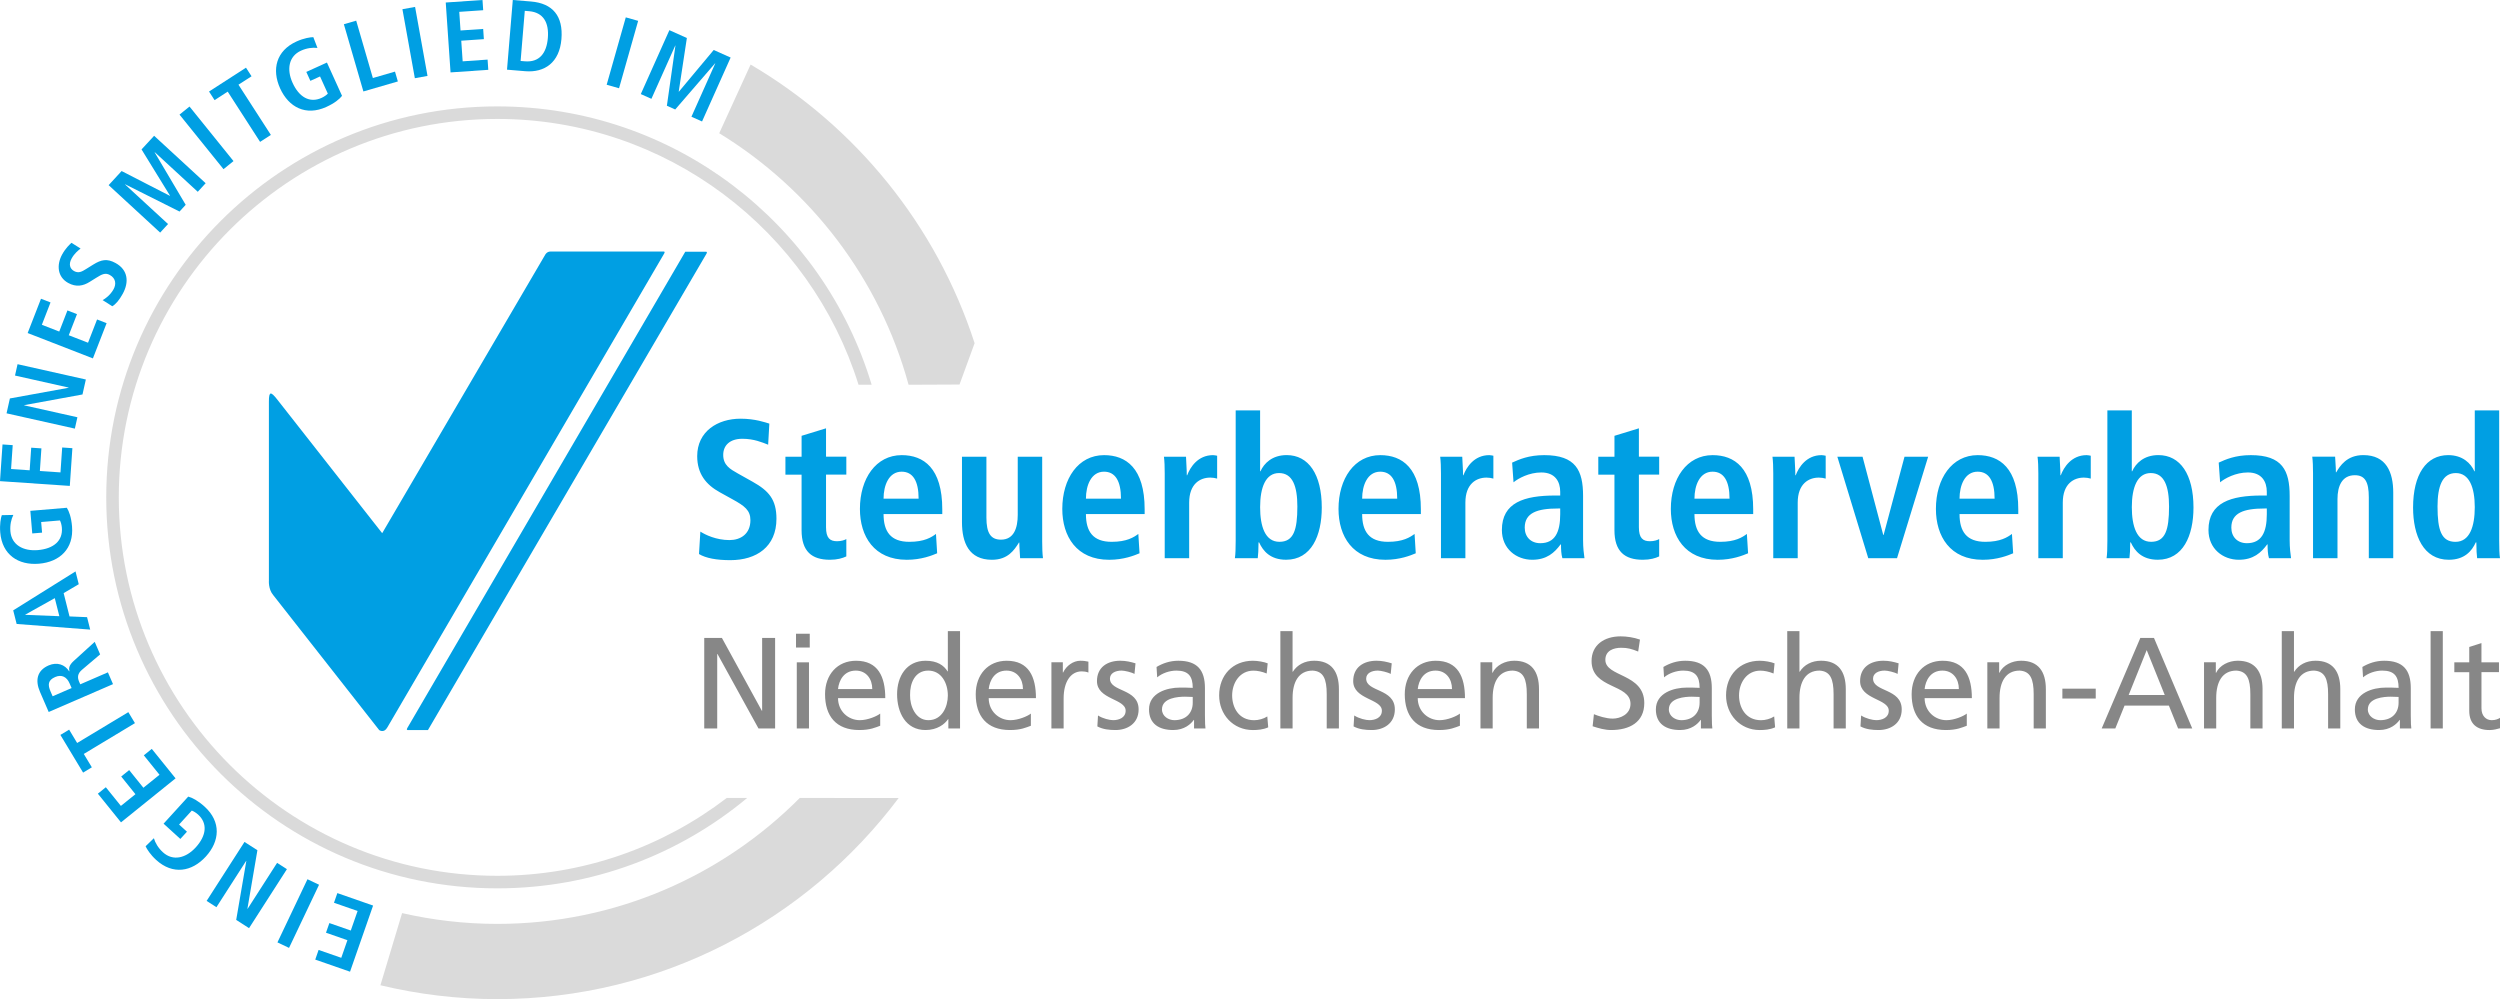 <svg xmlns="http://www.w3.org/2000/svg" viewBox="0 0 151.23 60.439">
<g>
	<path fill="#DADADA" d="M45.406,3.905l-1.899,4.155c5.539,3.387,9.703,8.802,11.455,15.215
		l3.081-0.014l0.913-2.501C56.647,13.626,51.763,7.643,45.406,3.905z"/>
	<g>
		<path fill="#009FE3" d="M21.174,58.78l-2.104-0.732l0.203-0.585l1.371,0.477l0.372-1.066
			l-1.296-0.452l0.204-0.584l1.296,0.451l0.412-1.182l-1.429-0.497l0.204-0.585
			l2.162,0.754L21.174,58.78z"/>
		<path fill="#009FE3" d="M17.484,57.34l-0.701-0.333l1.816-3.82l0.701,0.333L17.484,57.34z
			"/>
		<path fill="#009FE3" d="M15.065,56.146l-0.777-0.5l0.612-3.562l-0.01-0.007l-1.798,2.801
			l-0.593-0.38l2.291-3.568l0.781,0.502l-0.604,3.539l0.01,0.007l1.785-2.782
			l0.593,0.382L15.065,56.146z"/>
		<path fill="#009FE3" d="M10.909,50.749l-1.014-0.923l1.491-1.638
			c0.239,0.062,0.586,0.24,0.995,0.611c1.005,0.915,0.918,2.083,0.072,3.012
			c-0.846,0.928-2,1.125-3.006,0.209c-0.359-0.327-0.567-0.664-0.64-0.828
			l0.501-0.487c0.081,0.279,0.26,0.589,0.547,0.851
			c0.61,0.556,1.395,0.352,1.988-0.299c0.641-0.706,0.73-1.443,0.143-1.979
			c-0.134-0.122-0.281-0.206-0.385-0.244l-0.768,0.843l0.476,0.435L10.909,50.749z
			"/>
		<path fill="#009FE3" d="M7.319,49.746l-1.399-1.735l0.482-0.389l0.911,1.129l0.88-0.708
			L7.332,46.973l0.481-0.389l0.861,1.069l0.975-0.786L8.7,45.691l0.482-0.39
			l1.438,1.783L7.319,49.746z"/>
		<path fill="#009FE3" d="M5.068,45.608l0.488,0.809l-0.529,0.32L3.653,44.457l0.529-0.319
			l0.485,0.807l3.096-1.866l0.4,0.665L5.068,45.608z"/>
		<path fill="#009FE3" d="M2.946,43.07l-0.526-1.215
			c-0.299-0.691-0.189-1.295,0.524-1.604c0.507-0.219,0.984-0.05,1.239,0.356
			l0.017-0.007c-0.04-0.154-0.043-0.346,0.266-0.624l1.263-1.149l0.328,0.758
			l-1.099,0.933c-0.266,0.228-0.286,0.455-0.173,0.717l0.07,0.161l1.672-0.724
			l0.309,0.713L2.946,43.07z M4.206,41.333c-0.164-0.379-0.47-0.551-0.866-0.38
			c-0.446,0.193-0.456,0.476-0.282,0.877l0.126,0.289l1.148-0.497L4.206,41.333z"
			/>
		<path fill="#009FE3" d="M3.85,35.878l0.355,1.411l1.062,0.045l0.189,0.752l-4.449-0.341
			l-0.208-0.823l3.77-2.356l0.195,0.775L3.85,35.878z M3.314,36.182L1.528,37.181
			l0.003,0.012l2.059,0.082L3.314,36.182z"/>
		<path fill="#009FE3" d="M1.951,32.269l-0.116-1.367l2.208-0.186
			c0.134,0.208,0.268,0.574,0.314,1.125c0.114,1.356-0.744,2.153-1.997,2.259
			c-1.252,0.105-2.232-0.537-2.346-1.892c-0.042-0.484,0.035-0.875,0.094-1.044
			l0.699-0.015c-0.13,0.26-0.21,0.608-0.178,0.995
			c0.069,0.822,0.784,1.207,1.662,1.132c0.949-0.08,1.518-0.561,1.451-1.353
			c-0.015-0.182-0.065-0.342-0.117-0.441L2.49,31.578l0.055,0.642L1.951,32.269z"/>
		<path fill="#009FE3" d="M0,29.106l0.152-2.221l0.617,0.042l-0.099,1.445l1.125,0.077
			l0.093-1.368l0.617,0.042l-0.093,1.368l1.247,0.085l0.103-1.507l0.617,0.042
			l-0.156,2.282L0,29.106z"/>
		<path fill="#009FE3" d="M0.396,25.003l0.202-0.9l3.552-0.646l0.002-0.012l-3.244-0.727
			l0.154-0.687l4.131,0.926l-0.203,0.905l-3.526,0.646l-0.002,0.012l3.22,0.721
			L4.528,25.928L0.396,25.003z"/>
		<path fill="#009FE3" d="M1.673,20.146l0.807-2.074l0.576,0.223l-0.524,1.352l1.052,0.409
			l0.496-1.278l0.577,0.225l-0.497,1.277l1.165,0.452l0.547-1.407l0.577,0.224
			l-0.829,2.131L1.673,20.146z"/>
		<path fill="#009FE3" d="M6.208,18.155c0.159-0.085,0.463-0.299,0.663-0.66
			c0.164-0.297,0.146-0.654-0.226-0.86c-0.266-0.147-0.468-0.057-0.83,0.173
			l-0.383,0.239c-0.404,0.256-0.828,0.333-1.306,0.07
			c-0.665-0.366-0.708-1.104-0.365-1.727c0.217-0.394,0.471-0.614,0.562-0.702
			l0.551,0.346c-0.155,0.129-0.371,0.293-0.544,0.608
			c-0.188,0.34-0.104,0.615,0.151,0.756c0.276,0.153,0.485,0.025,0.717-0.118
			l0.443-0.275c0.485-0.3,0.833-0.379,1.354-0.091
			c0.755,0.417,0.819,1.152,0.43,1.859C7.219,18.145,7.007,18.402,6.793,18.526
			L6.208,18.155z"/>
		<path fill="#009FE3" d="M9.364,9.208L9.355,9.216l1.878,3.174l-0.373,0.407l-3.285-1.647
			l-0.009,0.009l2.599,2.393l-0.477,0.518l-3.116-2.87l0.785-0.853l2.918,1.499
			l0.009-0.009L8.562,9.039l0.761-0.825l3.117,2.869l-0.477,0.519L9.364,9.208z"/>
		<path fill="#009FE3" d="M10.859,6.933l0.605-0.488l2.661,3.3l-0.605,0.488L10.859,6.933z
			"/>
		<path fill="#009FE3" d="M13.774,5.543l-0.794,0.514l-0.335-0.52L14.881,4.094l0.335,0.52
			l-0.791,0.509l1.96,3.038l-0.652,0.421L13.774,5.543z"/>
		<path fill="#009FE3" d="M18.529,4.351l1.248-0.567l0.914,2.014
			c-0.151,0.195-0.45,0.445-0.953,0.672c-1.235,0.562-2.273,0.021-2.792-1.122
			s-0.243-2.279,0.994-2.84c0.442-0.201,0.834-0.259,1.014-0.26l0.249,0.652
			c-0.289-0.035-0.644,0.005-0.996,0.166c-0.751,0.341-0.873,1.143-0.51,1.942
			C18.09,5.875,18.732,6.25,19.455,5.921c0.166-0.076,0.299-0.176,0.376-0.257
			l-0.471-1.039l-0.585,0.266L18.529,4.351z"/>
		<path fill="#009FE3" d="M20.802,1.466L21.547,1.25l1.008,3.47L23.894,4.332l0.173,0.595
			l-2.085,0.605L20.802,1.466z"/>
		<path fill="#009FE3" d="M24.343,0.557l0.766-0.138l0.752,4.174l-0.766,0.138L24.343,0.557z
			"/>
		<path fill="#009FE3" d="M26.964,0.152l2.223-0.152l0.042,0.618l-1.448,0.099l0.077,1.127
			L29.228,1.75l0.042,0.618l-1.368,0.094l0.085,1.248l1.508-0.104l0.042,0.618
			l-2.283,0.156L26.964,0.152z"/>
		<path fill="#009FE3" d="M31.02,0l1.1,0.091c1.316,0.11,1.958,0.88,1.842,2.276
			c-0.118,1.419-1.02,2.038-2.192,1.94L30.67,4.215L31.02,0z M31.493,3.688
			l0.26,0.021c0.87,0.073,1.312-0.487,1.388-1.412
			C33.217,1.375,32.874,0.75,32.004,0.677L31.745,0.656L31.493,3.688z"/>
		<path fill="#009FE3" d="M37.855,1.05l0.748,0.211l-1.156,4.078l-0.748-0.213L37.855,1.05z"
			/>
		<path fill="#009FE3" d="M43.267,3.837l-0.011-0.005l-2.411,2.791l-0.504-0.226
			l0.517-3.636L40.847,2.755l-1.442,3.223l-0.642-0.287l1.729-3.866l1.058,0.474
			l-0.493,3.241l0.011,0.005l2.105-2.521l1.024,0.458l-1.729,3.866L41.826,7.061
			L43.267,3.837z"/>
	</g>
	<g>
		<path fill="#009FE3" d="M42.735,15.349l-0-0
			c0.047-0.079,0.024-0.108-0.009-0.119h-1.274L24.635,44.047
			c-0.063,0.115,0.015,0.12,0.057,0.115h1.196L42.735,15.349L42.735,15.349
			L42.735,15.349z"/>
		<path fill="#009FE3" d="M40.178,15.336c0-0-0.001,0-0.001-0.001
			c0.047-0.078,0.025-0.108-0.009-0.119h-0.101h-1.172h-5.597
			c-0.214,0-0.31,0.181-0.31,0.181v-0.001l-9.869,16.858l-6.362-8.104
			c-0.363-0.454-0.491-0.507-0.491,0.137l-0,10.823h0.001
			c0,0-0.048,0.526,0.259,0.887l6.411,8.166c0,0,0.292,0.215,0.501-0.172
			C23.614,43.688,40.178,15.336,40.178,15.336L40.178,15.336L40.178,15.336z"/>
	</g>
	<path fill="#DADADA" d="M51.502,48.272l-3.121-0.004
		c-4.674,4.705-11.148,7.62-18.304,7.62c-1.979,0-3.903-0.23-5.754-0.652
		l-1.311,4.364c2.269,0.543,4.633,0.839,7.066,0.839
		c9.92,0,18.744-4.785,24.285-12.167H51.502z"/>
	<path fill="#DADADA" d="M43.966,48.268c-3.855,2.952-8.669,4.711-13.888,4.711
		c-12.623,0-22.892-10.269-22.892-22.892c0-12.623,10.269-22.892,22.892-22.892
		c10.251,0,18.95,6.773,21.857,16.08h0.793
		C49.802,13.534,40.771,6.436,30.078,6.436c-13.062,0-23.651,10.589-23.651,23.651
		c0,13.062,10.589,23.651,23.651,23.651c5.753,0,11.024-2.055,15.124-5.47H43.966z"/>
</g>
<g>
	<path fill="#878787" d="M42.601,44.067h0.785v-4.506h0.016l2.481,4.506h1.005V38.588h-0.785
		v4.411H46.087L43.669,38.588h-1.068V44.067L42.601,44.067z M48.199,44.067h0.738
		v-4.003h-0.738V44.067L48.199,44.067z M48.984,38.337h-0.832v0.832h0.832V38.337
		L48.984,38.337z M53.245,43.165c-0.18,0.149-0.746,0.4-1.232,0.4
		c-0.699,0-1.319-0.542-1.319-1.334h2.858c0-1.288-0.432-2.261-1.767-2.261
		c-1.13,0-1.876,0.839-1.876,2.025c0,1.303,0.652,2.166,2.072,2.166
		c0.659,0,0.981-0.157,1.264-0.259V43.165L53.245,43.165z M50.693,41.681
		c0.055-0.518,0.354-1.115,1.076-1.115c0.635,0,0.996,0.502,0.996,1.115H50.693
		L50.693,41.681z M57.368,44.067h0.707v-5.887h-0.738v2.434h-0.016
		c-0.228-0.369-0.628-0.644-1.327-0.644c-1.162,0-1.727,0.95-1.727,2.025
		c0,1.091,0.511,2.166,1.719,2.166c0.714,0,1.17-0.361,1.366-0.659h0.016V44.067
		L57.368,44.067z M55.052,42.05c-0.016-0.73,0.298-1.484,1.099-1.484
		c0.801,0,1.186,0.761,1.186,1.507c0,0.668-0.345,1.492-1.177,1.492
		C55.366,43.565,55.036,42.677,55.052,42.05L55.052,42.05z M62.36,43.165
		c-0.181,0.149-0.746,0.4-1.232,0.4c-0.699,0-1.319-0.542-1.319-1.334h2.858
		c0-1.288-0.432-2.261-1.767-2.261c-1.13,0-1.876,0.839-1.876,2.025
		c0,1.303,0.651,2.166,2.072,2.166c0.659,0,0.981-0.157,1.264-0.259V43.165
		L62.36,43.165z M59.809,41.681c0.055-0.518,0.354-1.115,1.075-1.115
		c0.636,0,0.997,0.502,0.997,1.115H59.809L59.809,41.681z M63.603,44.067h0.738v-1.822
		c0-1.005,0.432-1.632,1.091-1.632c0.125,0,0.275,0.016,0.408,0.071v-0.659
		c-0.157-0.032-0.267-0.055-0.487-0.055c-0.424,0-0.848,0.298-1.044,0.714h-0.016
		v-0.62h-0.691V44.067L63.603,44.067z M66.381,43.942
		c0.337,0.18,0.722,0.219,1.099,0.219c0.715,0,1.397-0.392,1.397-1.248
		c0-1.279-1.734-1.044-1.734-1.861c0-0.33,0.33-0.487,0.707-0.487
		c0.173,0,0.612,0.102,0.777,0.204l0.062-0.643
		c-0.29-0.086-0.573-0.157-0.918-0.157c-0.793,0-1.413,0.4-1.413,1.232
		c0,1.123,1.735,1.059,1.735,1.79c0,0.432-0.416,0.573-0.754,0.573
		c-0.212,0-0.628-0.095-0.918-0.283L66.381,43.942L66.381,43.942z M70,40.974
		c0.299-0.252,0.746-0.408,1.162-0.408c0.737,0,0.989,0.354,0.989,1.044
		c-0.291-0.016-0.495-0.016-0.785-0.016c-0.761,0-1.86,0.314-1.86,1.319
		c0,0.872,0.604,1.248,1.468,1.248c0.675,0,1.068-0.369,1.24-0.612h0.016v0.518
		h0.691c-0.016-0.118-0.032-0.33-0.032-0.785v-1.656
		c0-1.092-0.463-1.656-1.609-1.656c-0.511,0-0.95,0.157-1.319,0.376L70,40.974
		L70,40.974z M72.151,42.513c0,0.596-0.384,1.052-1.115,1.052
		c-0.337,0-0.746-0.228-0.746-0.652c0-0.707,0.99-0.769,1.39-0.769
		c0.157,0,0.314,0.015,0.471,0.015V42.513L72.151,42.513z M76.685,40.127
		c-0.212-0.086-0.596-0.157-0.895-0.157c-1.224,0-2.041,0.879-2.041,2.096
		c0,1.146,0.832,2.096,2.041,2.096c0.267,0,0.62-0.023,0.927-0.164l-0.055-0.659
		c-0.228,0.149-0.541,0.228-0.793,0.228c-0.95,0-1.334-0.785-1.334-1.499
		c0-0.761,0.463-1.499,1.287-1.499c0.236,0,0.518,0.055,0.801,0.173L76.685,40.127
		L76.685,40.127z M77.453,44.067h0.738v-1.852c0-0.974,0.377-1.649,1.217-1.649
		c0.643,0.039,0.848,0.495,0.848,1.429v2.072h0.737V41.688
		c0-1.075-0.463-1.719-1.499-1.719c-0.558,0-1.021,0.243-1.288,0.667h-0.016v-2.457
		h-0.738V44.067L77.453,44.067z M81.881,43.942c0.337,0.18,0.722,0.219,1.099,0.219
		c0.715,0,1.397-0.392,1.397-1.248c0-1.279-1.734-1.044-1.734-1.861
		c0-0.33,0.33-0.487,0.707-0.487c0.173,0,0.612,0.102,0.777,0.204l0.062-0.643
		c-0.29-0.086-0.573-0.157-0.918-0.157c-0.793,0-1.413,0.4-1.413,1.232
		c0,1.123,1.735,1.059,1.735,1.79c0,0.432-0.416,0.573-0.754,0.573
		c-0.212,0-0.628-0.095-0.918-0.283L81.881,43.942L81.881,43.942z M88.314,43.165
		c-0.181,0.149-0.746,0.4-1.233,0.4c-0.698,0-1.319-0.542-1.319-1.334h2.857
		c0-1.288-0.432-2.261-1.766-2.261c-1.13,0-1.876,0.839-1.876,2.025
		c0,1.303,0.651,2.166,2.072,2.166c0.66,0,0.981-0.157,1.264-0.259V43.165
		L88.314,43.165z M85.763,41.681c0.055-0.518,0.353-1.115,1.075-1.115
		c0.636,0,0.997,0.502,0.997,1.115H85.763L85.763,41.681z M89.557,44.067h0.738v-1.852
		c0-0.974,0.377-1.649,1.216-1.649c0.644,0.039,0.848,0.495,0.848,1.429v2.072
		h0.738V41.688c0-1.075-0.463-1.719-1.499-1.719c-0.557,0-1.091,0.274-1.311,0.73
		h-0.016v-0.636H89.557V44.067L89.557,44.067z M99.205,38.69
		c-0.377-0.133-0.809-0.196-1.17-0.196c-0.989,0-1.758,0.518-1.758,1.492
		c0,1.703,2.355,1.366,2.355,2.59c0,0.643-0.628,0.894-1.075,0.894
		c-0.4,0-0.871-0.157-1.138-0.267l-0.078,0.73
		c0.361,0.118,0.737,0.228,1.123,0.228c1.099,0,2.002-0.463,2.002-1.632
		c0-1.806-2.355-1.562-2.355-2.614c0-0.573,0.518-0.73,0.958-0.73
		c0.408,0,0.628,0.071,1.028,0.228L99.205,38.69L99.205,38.69z M100.662,40.974
		c0.298-0.252,0.746-0.408,1.162-0.408c0.738,0,0.989,0.354,0.989,1.044
		c-0.291-0.016-0.495-0.016-0.785-0.016c-0.761,0-1.861,0.314-1.861,1.319
		c0,0.872,0.604,1.248,1.468,1.248c0.675,0,1.068-0.369,1.24-0.612h0.016v0.518
		h0.691c-0.016-0.118-0.032-0.33-0.032-0.785v-1.656
		c0-1.092-0.463-1.656-1.609-1.656c-0.511,0-0.95,0.157-1.319,0.376L100.662,40.974
		L100.662,40.974z M102.812,42.513c0,0.596-0.384,1.052-1.114,1.052
		c-0.338,0-0.746-0.228-0.746-0.652c0-0.707,0.99-0.769,1.39-0.769
		c0.157,0,0.314,0.015,0.471,0.015V42.513L102.812,42.513z M107.347,40.127
		c-0.212-0.086-0.596-0.157-0.894-0.157c-1.225,0-2.041,0.879-2.041,2.096
		c0,1.146,0.833,2.096,2.041,2.096c0.267,0,0.62-0.023,0.926-0.164l-0.055-0.659
		c-0.228,0.149-0.541,0.228-0.793,0.228c-0.95,0-1.334-0.785-1.334-1.499
		c0-0.761,0.463-1.499,1.287-1.499c0.236,0,0.518,0.055,0.801,0.173L107.347,40.127
		L107.347,40.127z M108.114,44.067h0.738v-1.852c0-0.974,0.377-1.649,1.217-1.649
		c0.643,0.039,0.848,0.495,0.848,1.429v2.072h0.738V41.688
		c0-1.075-0.463-1.719-1.499-1.719c-0.558,0-1.02,0.243-1.288,0.667h-0.016v-2.457
		h-0.738V44.067L108.114,44.067z M112.543,43.942
		c0.337,0.18,0.722,0.219,1.099,0.219c0.714,0,1.397-0.392,1.397-1.248
		c0-1.279-1.734-1.044-1.734-1.861c0-0.33,0.33-0.487,0.707-0.487
		c0.173,0,0.612,0.102,0.777,0.204l0.063-0.643
		c-0.291-0.086-0.574-0.157-0.919-0.157c-0.793,0-1.412,0.4-1.412,1.232
		c0,1.123,1.734,1.059,1.734,1.79c0,0.432-0.416,0.573-0.754,0.573
		c-0.212,0-0.628-0.095-0.918-0.283L112.543,43.942L112.543,43.942z M118.976,43.165
		c-0.181,0.149-0.746,0.4-1.233,0.4c-0.698,0-1.319-0.542-1.319-1.334h2.858
		c0-1.288-0.432-2.261-1.767-2.261c-1.13,0-1.876,0.839-1.876,2.025
		c0,1.303,0.651,2.166,2.072,2.166c0.659,0,0.981-0.157,1.264-0.259V43.165
		L118.976,43.165z M116.424,41.681c0.055-0.518,0.354-1.115,1.075-1.115
		c0.636,0,0.997,0.502,0.997,1.115H116.424L116.424,41.681z M120.219,44.067h0.738
		v-1.852c0-0.974,0.377-1.649,1.216-1.649c0.644,0.039,0.848,0.495,0.848,1.429
		v2.072h0.737V41.688c0-1.075-0.463-1.719-1.499-1.719
		c-0.557,0-1.091,0.274-1.311,0.73h-0.015v-0.636h-0.715V44.067L120.219,44.067z
		 M124.757,42.254h2.018v-0.597h-2.018V42.254L124.757,42.254z M127.135,44.067h0.824
		l0.558-1.382h2.684l0.557,1.382h0.856l-2.316-5.479H129.474L127.135,44.067
		L127.135,44.067z M130.95,42.042h-2.183l1.091-2.717L130.95,42.042L130.95,42.042z
		 M133.326,44.067h0.737v-1.852c0-0.974,0.377-1.649,1.217-1.649
		c0.643,0.039,0.848,0.495,0.848,1.429v2.072h0.738V41.688
		c0-1.075-0.463-1.719-1.499-1.719c-0.557,0-1.091,0.274-1.311,0.73h-0.016
		v-0.636h-0.714V44.067L133.326,44.067z M138.03,44.067h0.738v-1.852
		c0-0.974,0.377-1.649,1.216-1.649c0.644,0.039,0.848,0.495,0.848,1.429v2.072
		h0.737V41.688c0-1.075-0.463-1.719-1.499-1.719c-0.557,0-1.02,0.243-1.287,0.667
		h-0.016v-2.457h-0.738V44.067L138.03,44.067z M142.945,40.974
		c0.298-0.252,0.746-0.408,1.162-0.408c0.738,0,0.989,0.354,0.989,1.044
		c-0.291-0.016-0.494-0.016-0.785-0.016c-0.761,0-1.861,0.314-1.861,1.319
		c0,0.872,0.604,1.248,1.468,1.248c0.675,0,1.068-0.369,1.24-0.612h0.016v0.518
		h0.691c-0.016-0.118-0.032-0.33-0.032-0.785v-1.656
		c0-1.092-0.463-1.656-1.609-1.656c-0.511,0-0.95,0.157-1.319,0.376L142.945,40.974
		L142.945,40.974z M145.095,42.513c0,0.596-0.384,1.052-1.114,1.052
		c-0.338,0-0.746-0.228-0.746-0.652c0-0.707,0.989-0.769,1.389-0.769
		c0.157,0,0.314,0.015,0.471,0.015V42.513L145.095,42.513z M147.032,44.067h0.738
		v-5.887h-0.738V44.067L147.032,44.067z M151.167,40.064h-1.059v-1.162l-0.738,0.235
		v0.927h-0.903v0.597h0.903v2.339c0,0.8,0.471,1.162,1.233,1.162
		c0.235,0,0.463-0.062,0.628-0.11v-0.628c-0.11,0.071-0.275,0.141-0.502,0.141
		c-0.338,0-0.62-0.252-0.62-0.715v-2.19h1.059V40.064L151.167,40.064z"/>
	<path fill="#009FE3" d="M42.284,33.515c0.417,0.251,1.061,0.37,1.896,0.37
		c1.585,0,2.789-0.811,2.789-2.503c0-1.168-0.465-1.693-1.443-2.241l-0.894-0.501
		c-0.465-0.262-0.883-0.5-0.883-1.12c0-0.572,0.393-0.977,1.157-0.977
		c0.703,0,1.192,0.215,1.561,0.358l0.072-1.275
		c-0.238-0.072-0.859-0.298-1.741-0.298c-1.395,0-2.623,0.774-2.623,2.265
		c0,1.072,0.537,1.728,1.359,2.181l0.775,0.429
		c0.739,0.405,1.085,0.667,1.085,1.264c0,0.834-0.596,1.204-1.264,1.204
		c-0.811,0-1.466-0.322-1.764-0.513L42.284,33.515L42.284,33.515z M48.489,27.627
		h-0.977v1.085h0.977v3.361c0,1.287,0.62,1.788,1.717,1.788
		c0.441,0,0.763-0.095,0.99-0.203v-1.049c-0.108,0.06-0.298,0.131-0.561,0.131
		c-0.429,0-0.667-0.191-0.667-0.846v-3.183h1.228v-1.085h-1.228V25.91l-1.478,0.453
		V27.627L48.489,27.627z M56.619,32.299c-0.274,0.203-0.703,0.477-1.609,0.477
		c-1.144,0-1.562-0.632-1.562-1.68h3.552v-0.286c0-2.503-1.132-3.278-2.455-3.278
		c-1.561,0-2.527,1.419-2.527,3.254c0,1.657,0.858,3.076,2.836,3.076
		c0.883,0,1.526-0.262,1.836-0.393L56.619,32.299L56.619,32.299z M53.448,30.166
		c0-0.811,0.322-1.633,1.096-1.633c0.667,0,1.025,0.548,1.025,1.633H53.448
		L53.448,30.166z M63.043,27.627h-1.478v3.516c0,0.787-0.226,1.502-1.013,1.502
		c-0.62,0-0.882-0.393-0.882-1.335v-3.683h-1.478v3.958
		c0,1.24,0.417,2.277,1.812,2.277c0.966,0,1.347-0.584,1.633-1.037l-0.012-0.012
		l0.036,0.012c0,0.31,0.036,0.632,0.048,0.942h1.383
		c-0.036-0.274-0.048-0.632-0.048-1.014V27.627L63.043,27.627z M68.86,32.299
		c-0.274,0.203-0.703,0.477-1.609,0.477c-1.144,0-1.561-0.632-1.561-1.68h3.552
		v-0.286c0-2.503-1.133-3.278-2.455-3.278c-1.562,0-2.527,1.419-2.527,3.254
		c0,1.657,0.859,3.076,2.837,3.076c0.882,0,1.525-0.262,1.836-0.393L68.86,32.299
		L68.86,32.299z M65.69,30.166c0-0.811,0.321-1.633,1.096-1.633
		c0.667,0,1.025,0.548,1.025,1.633H65.69L65.69,30.166z M70.457,33.766h1.478
		v-3.361c0-1.144,0.667-1.514,1.275-1.514c0.155,0,0.286,0.023,0.417,0.06v-1.383
		c-0.084-0.012-0.155-0.036-0.25-0.036c-0.918,0-1.383,0.739-1.562,1.216h-0.024
		c0-0.369-0.036-0.751-0.047-1.12h-1.335c0.036,0.274,0.047,0.632,0.047,1.013
		V33.766L70.457,33.766z M74.749,24.825v7.891c0,0.441-0.012,0.822-0.048,1.049h1.383
		c0.024-0.179,0.047-0.537,0.047-0.954h0.036
		c0.238,0.525,0.679,1.049,1.633,1.049c1.525,0,2.157-1.454,2.157-3.159
		c0-2.003-0.798-3.171-2.122-3.171c-0.882,0-1.371,0.5-1.586,0.977h-0.023v-3.683
		H74.749L74.749,24.825z M76.227,30.678c0-1.192,0.334-2.062,1.144-2.062
		c0.823,0,1.109,0.798,1.109,2.026c0,1.418-0.226,2.133-1.085,2.133
		C76.524,32.776,76.227,31.835,76.227,30.678L76.227,30.678z M85.57,32.299
		c-0.274,0.203-0.704,0.477-1.609,0.477c-1.144,0-1.562-0.632-1.562-1.68h3.552
		v-0.286c0-2.503-1.132-3.278-2.455-3.278c-1.561,0-2.527,1.419-2.527,3.254
		c0,1.657,0.858,3.076,2.836,3.076c0.883,0,1.526-0.262,1.836-0.393L85.57,32.299
		L85.57,32.299z M82.399,30.166c0-0.811,0.322-1.633,1.096-1.633
		c0.667,0,1.025,0.548,1.025,1.633H82.399L82.399,30.166z M87.167,33.766h1.477
		v-3.361c0-1.144,0.667-1.514,1.276-1.514c0.155,0,0.286,0.023,0.417,0.06v-1.383
		c-0.083-0.012-0.155-0.036-0.25-0.036c-0.918,0-1.383,0.739-1.562,1.216h-0.023
		c0-0.369-0.036-0.751-0.048-1.12h-1.335c0.036,0.274,0.048,0.632,0.048,1.013
		V33.766L87.167,33.766z M91.556,29.176c0.286-0.238,0.942-0.596,1.68-0.596
		c0.846,0,1.144,0.561,1.144,1.169v0.226h-0.298c-1.872,0-3.23,0.417-3.23,2.086
		c0,1.144,0.882,1.8,1.835,1.8c0.882,0,1.347-0.429,1.717-0.93h0.024
		c0,0.298,0.012,0.596,0.083,0.835h1.336c-0.036-0.238-0.084-0.644-0.084-1.085
		v-2.682c0-1.538-0.441-2.467-2.349-2.467c-0.942,0-1.525,0.262-1.943,0.453
		L91.556,29.176L91.556,29.176z M94.38,31.107c0,1.097-0.321,1.752-1.204,1.752
		c-0.572,0-0.942-0.382-0.942-0.942c0-0.894,0.751-1.157,2.015-1.157h0.131V31.107
		L94.38,31.107z M97.661,27.627h-0.977v1.085h0.977v3.361
		c0,1.287,0.62,1.788,1.717,1.788c0.441,0,0.763-0.095,0.989-0.203v-1.049
		c-0.107,0.06-0.297,0.131-0.56,0.131c-0.429,0-0.667-0.191-0.667-0.846v-3.183
		h1.227v-1.085h-1.227V25.91l-1.478,0.453V27.627L97.661,27.627z M105.672,32.299
		c-0.274,0.203-0.703,0.477-1.609,0.477c-1.144,0-1.562-0.632-1.562-1.68h3.553
		v-0.286c0-2.503-1.133-3.278-2.455-3.278c-1.562,0-2.527,1.419-2.527,3.254
		c0,1.657,0.859,3.076,2.837,3.076c0.882,0,1.525-0.262,1.836-0.393L105.672,32.299
		L105.672,32.299z M102.501,30.166c0-0.811,0.322-1.633,1.097-1.633
		c0.667,0,1.025,0.548,1.025,1.633H102.501L102.501,30.166z M107.269,33.766h1.478
		v-3.361c0-1.144,0.667-1.514,1.275-1.514c0.155,0,0.286,0.023,0.417,0.06v-1.383
		c-0.084-0.012-0.155-0.036-0.25-0.036c-0.918,0-1.383,0.739-1.562,1.216h-0.024
		c0-0.369-0.036-0.751-0.047-1.12h-1.336c0.036,0.274,0.048,0.632,0.048,1.013
		V33.766L107.269,33.766z M113.015,33.766h1.74l1.883-6.139h-1.43l-1.264,4.732
		h-0.023l-1.252-4.732h-1.525L113.015,33.766L113.015,33.766z M121.707,32.299
		c-0.274,0.203-0.703,0.477-1.609,0.477c-1.144,0-1.562-0.632-1.562-1.68h3.553
		v-0.286c0-2.503-1.133-3.278-2.455-3.278c-1.562,0-2.527,1.419-2.527,3.254
		c0,1.657,0.859,3.076,2.837,3.076c0.882,0,1.525-0.262,1.836-0.393L121.707,32.299
		L121.707,32.299z M118.536,30.166c0-0.811,0.322-1.633,1.097-1.633
		c0.667,0,1.025,0.548,1.025,1.633H118.536L118.536,30.166z M123.304,33.766h1.478
		v-3.361c0-1.144,0.667-1.514,1.275-1.514c0.155,0,0.286,0.023,0.417,0.06v-1.383
		c-0.084-0.012-0.155-0.036-0.25-0.036c-0.918,0-1.383,0.739-1.562,1.216h-0.024
		c0-0.369-0.036-0.751-0.047-1.12h-1.336c0.036,0.274,0.048,0.632,0.048,1.013
		V33.766L123.304,33.766z M127.479,24.825v7.891c0,0.441-0.012,0.822-0.048,1.049h1.383
		c0.024-0.179,0.048-0.537,0.048-0.954h0.036
		c0.238,0.525,0.679,1.049,1.633,1.049c1.525,0,2.157-1.454,2.157-3.159
		c0-2.003-0.798-3.171-2.122-3.171c-0.882,0-1.371,0.5-1.585,0.977h-0.024v-3.683
		H127.479L127.479,24.825z M128.958,30.678c0-1.192,0.334-2.062,1.144-2.062
		c0.822,0,1.108,0.798,1.108,2.026c0,1.418-0.226,2.133-1.085,2.133
		C129.256,32.776,128.958,31.835,128.958,30.678L128.958,30.678z M134.299,29.176
		c0.286-0.238,0.942-0.596,1.68-0.596c0.846,0,1.144,0.561,1.144,1.169v0.226
		h-0.298c-1.872,0-3.23,0.417-3.23,2.086c0,1.144,0.882,1.8,1.835,1.8
		c0.882,0,1.347-0.429,1.717-0.93h0.024c0,0.298,0.012,0.596,0.083,0.835h1.336
		c-0.036-0.238-0.084-0.644-0.084-1.085v-2.682c0-1.538-0.441-2.467-2.349-2.467
		c-0.942,0-1.525,0.262-1.943,0.453L134.299,29.176L134.299,29.176z M137.124,31.107
		c0,1.097-0.322,1.752-1.204,1.752c-0.572,0-0.942-0.382-0.942-0.942
		c0-0.894,0.751-1.157,2.015-1.157h0.131V31.107L137.124,31.107z M139.921,33.766
		h1.478v-3.576c0-0.787,0.274-1.443,1.049-1.443c0.608,0,0.846,0.393,0.846,1.335
		v3.683h1.478v-3.958c0-1.24-0.417-2.277-1.812-2.277
		c-1.001,0-1.419,0.667-1.633,1.037h-0.024c0-0.31-0.036-0.632-0.047-0.942h-1.383
		c0.036,0.274,0.047,0.632,0.047,1.013V33.766L139.921,33.766z M149.704,24.825v3.683
		h-0.024c-0.214-0.477-0.703-0.977-1.586-0.977c-1.323,0-2.122,1.168-2.122,3.171
		c0,1.704,0.632,3.159,2.158,3.159c0.953,0,1.395-0.524,1.633-1.049h0.036
		c0,0.417,0.024,0.775,0.047,0.954h1.383c-0.036-0.227-0.048-0.608-0.048-1.049
		v-7.891H149.704L149.704,24.825z M147.451,30.643c0-1.228,0.286-2.026,1.109-2.026
		c0.811,0,1.144,0.87,1.144,2.062c0,1.156-0.298,2.098-1.168,2.098
		C147.678,32.776,147.451,32.061,147.451,30.643L147.451,30.643z"/>
</g>
</svg>
